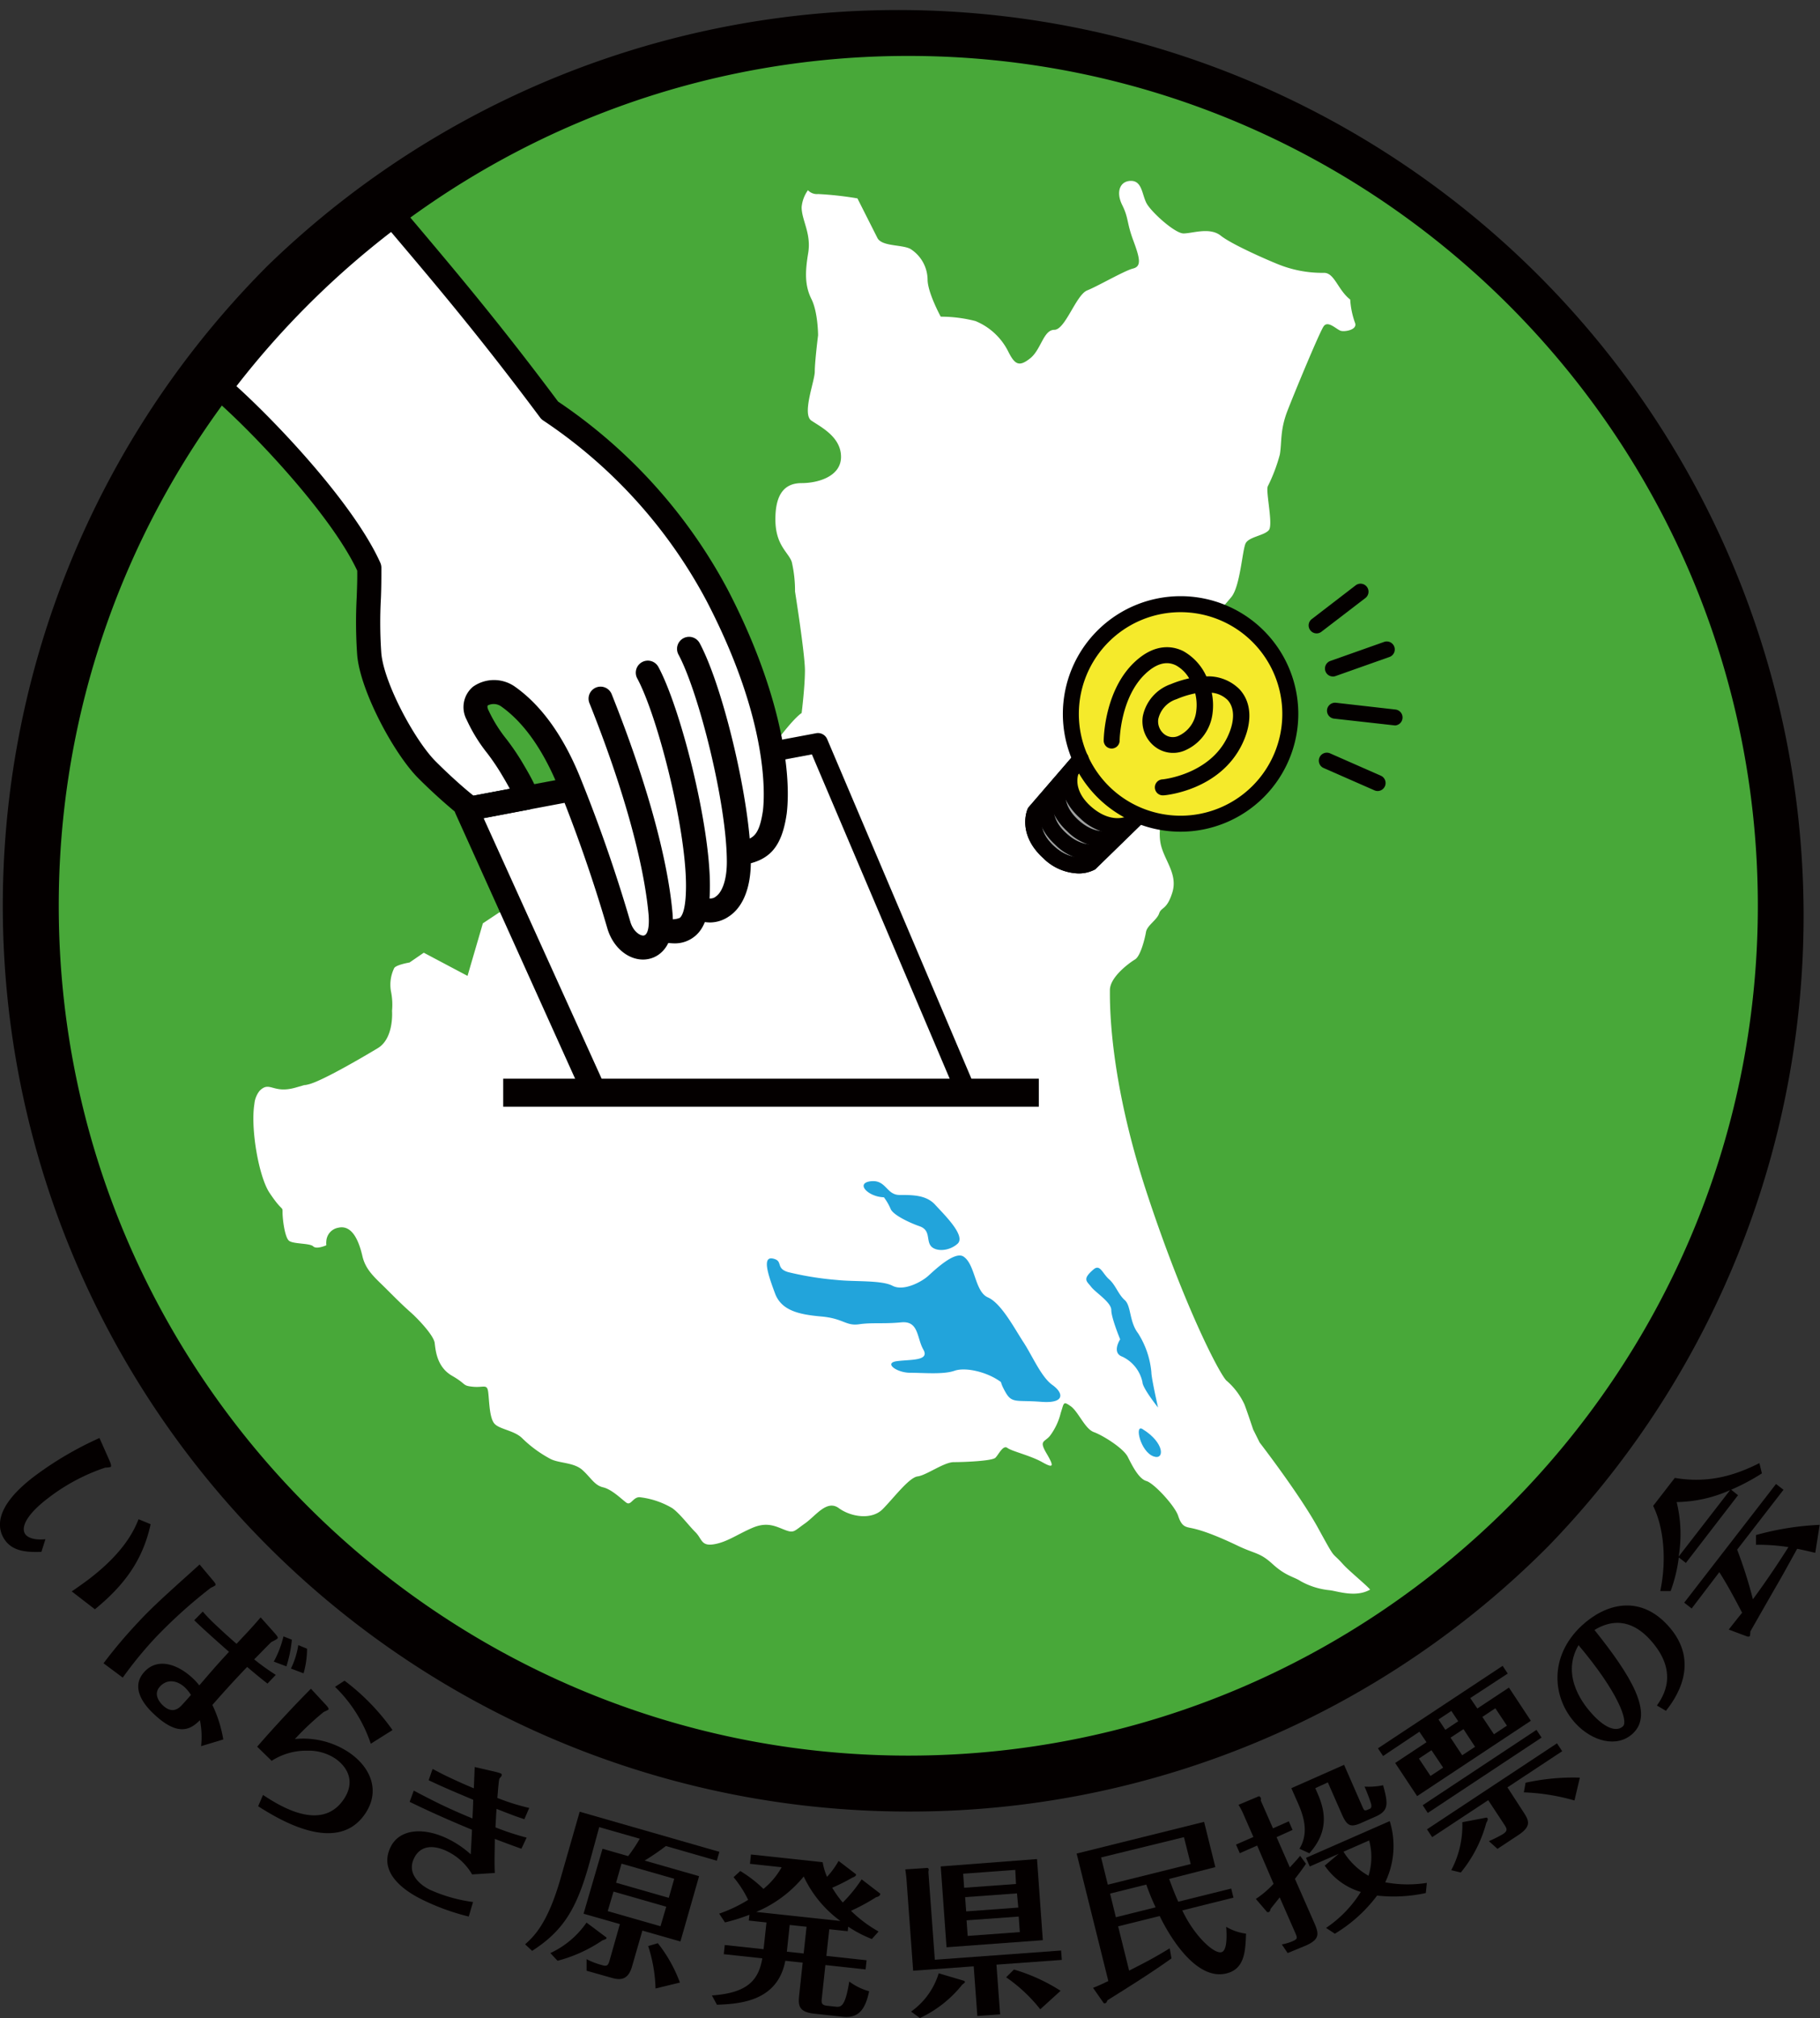 <svg id="レイヤー_1" data-name="レイヤー 1" xmlns="http://www.w3.org/2000/svg" viewBox="0 0 314.15 348.21"><rect x="0" y="0" width="314.15" height="348.21" fill="#333333" stroke="none"/><defs><style>.cls-1{fill:#040000;}.cls-2{fill:#48a839;}.cls-3{fill:#fff;}.cls-4{fill:#22a4db;}.cls-5{fill:#f5ea2b;}.cls-6{fill:#9fa0a0;}.cls-7{fill:#070001;}</style></defs><title>main_logo</title><path class="cls-1" d="M300,258l-9,11.68-1.22-.94a26.28,26.28,0,0,1-1.41,5.79h-1.79c1.14-5.46.58-11-1.23-14.69l3.74-4.83c5.85,1,10.47-.47,14.6-2.55l.43,1.77a36.94,36.94,0,0,1-5.3,2.82Zm-1.37-.88a23.32,23.32,0,0,1-9.22,2.06,23.42,23.42,0,0,1,.34,9.41Zm4.47,7.75a48.79,48.79,0,0,1,11-1.76l-.77,4.83c-1.21-.28-2-.48-3.12-.7-1.21,2.18-2.4,4.38-3.65,6.52-.44.75-4.07,7.1-4.44,7.77a3.13,3.13,0,0,1-.07.75c-.14.18-.38.11-.53.07l-3.12-1.17c.35-.46,1.95-2.48,2.31-2.9-.46-.87-2.4-4.65-3.94-7L292,277.54l-1.29-1,15.85-20.48,1.29,1-8,10.33a77.57,77.57,0,0,1,2.72,8.56q3.22-4.38,6.13-9a34.62,34.62,0,0,0-5.59-.4Z"/><path class="cls-1" d="M286,294.29c1-1.46,4-5.74-1.24-11.43-1.76-1.9-5-4.36-9.54-1.61,6.3,7.87,10.32,14.43,6.62,17.87-2.73,2.54-7,1.34-9.84-1.7-4.08-4.39-4.7-11.57,1-16.9,4.07-3.78,9.92-5.42,14.83-.12,6.06,6.53,1.14,13-.27,14.8Zm-11.12,1.53c2.51,2.71,4.32,2.93,5.26,2.05s-.82-5.88-7.67-14C269.25,289.37,273.66,294.5,274.89,295.82Z"/><path class="cls-1" d="M255,294.8l5.46-3.61,3.78,5.73-19.63,13-3.79-5.72,5.41-3.58L245,298.81,238.73,303l-.88-1.33,21.52-14.23.88,1.33L253.78,293ZM247.09,302l-2.17,1.44,2,3L249.1,305Zm18.12-3.51.88,1.33-19.64,13-.88-1.33Zm-2.4,13.95c1.07,1.62,1.68,2.6-.73,4.2l-3.6,2.38L257,317.69a23.82,23.82,0,0,0,2.38-1.19c.89-.59.79-.9.21-1.77l-2.71-4.11L247.21,317l-.9-1.35,22.44-14.84.9,1.36-9.45,6.24Zm-12.29-17.22-2.22,1.47,1.18,1.79L251.7,297Zm1.87,7.65,2.22-1.46-2-3.05-2.23,1.47Zm4.16,10.76a.22.22,0,0,1,.2.1c.12.17,0,.48-.2.8a22.9,22.9,0,0,1-4.4,8.57l-1.65-.4a16.49,16.49,0,0,0,1.91-8.28Zm1.32-14.38,2.24-1.49-2-3-2.24,1.49Zm13.9,11.42a36.33,36.33,0,0,0-8.74-1.4l.3-1.66a38.24,38.24,0,0,1,9.37-.88Z"/><path class="cls-1" d="M222.46,314.27l.65,1.48L220.35,317l2.29,5.22c1.26-1.37,1.43-1.57,1.78-2l1,1.37c-.32.49-.61.93-1.9,2.61l3.24,7.37c.89,2,1.17,3-1.3,4.11L222.26,337l-1-1.49a8.52,8.52,0,0,0,1.79-.53c1-.43.92-.56.43-1.68l-2.59-5.91c-.53.68-1.45,1.81-1.58,2a.67.67,0,0,1-.3.54s-.23,0-.29,0l-1.95-2.27a16.79,16.79,0,0,0,3.06-2.61L217,318.45l-3,1.32-.65-1.49,3-1.31-1.64-3.74a12.38,12.38,0,0,0-.93-1.81l3.47-1.46c.16-.07.33.17.37.25a.73.73,0,0,1,0,.47l2.11,4.8Zm9.54-9.75,3.18,7.26c.33.74.36.73,1.26.33.32-.13.3-.54.23-.83-.24-.84-.83-2.32-1.14-3a12.19,12.19,0,0,0,3.21-.24c.88,3.22,1,4.4-1.32,5.42l-2.49,1.1c-1.83.8-2.43.52-3.34-1.57l-2.39-5.44-2.17,1,.36.82c1.27,2.89,2.15,6.49-1.38,10.41L224.3,319c1.72-2.84.65-5.79-.29-7.94l-1.11-2.51Zm-.92,15.35-5,2.19-.65-1.49,14.45-6.34a14.39,14.39,0,0,1-.78,10.56,21.25,21.25,0,0,0,7.19.1l-.18,1.75a26,26,0,0,1-8.41.44,25.54,25.54,0,0,1-7.29,6.58l-1.52-1a20.53,20.53,0,0,0,6-6.21,11.5,11.5,0,0,1-6.23-4.54Zm.82-.36a12,12,0,0,0,4.32,4.15,11,11,0,0,0,.11-6.09Z"/><path class="cls-1" d="M201.81,324.21c.84,2.32,1.36,3.45,1.57,3.93l9.14-2.27.39,1.57-8.83,2.2c2,4.3,5.43,7.54,6.75,7.21,1-.25.94-2.83.82-4.38a9,9,0,0,0,3.43,1.18c-.11,3-.22,6.08-3.37,6.86-6,1.5-11-8.78-11.53-9.9L193,332.39l1.9,7.64c2.12-1.09,4-2,7-3.85l.31,1.74c-3.52,2.52-7.34,4.9-11.06,7.23-.09.23-.18.46-.35.5s-.23,0-.28,0L188.67,343c1.18-.45,2.26-1,2.64-1.17l-5.47-22,22-5.47,1.94,7.81Zm-11.75-3.71,1.16,4.7,14.31-3.56L204.36,317Zm1.55,6.24,1,4.08,6.86-1.71a41.14,41.14,0,0,1-1.61-3.93Z"/><path class="cls-1" d="M160.06,322.31a.28.28,0,0,1,.25.25s0,.08-.06.43l1.11,15.16,21.8-1.59.12,1.62L172,339l.63,8.58-3.93.28-.63-8.57-10.45.76-1.11-15.21c-.06-.84-.09-1.19-.25-2.28Zm-2.8,24.79a12.61,12.61,0,0,0,4.77-6.61l4.39,1.3a.4.4,0,0,1,.13.19c0,.12-.05.15-.46.47a20.38,20.38,0,0,1-7.3,5.76ZM179,320.78l1,14L163.38,336l-1-13.95Zm-3.75,1.87-9,.66.17,2.42,8.95-.65Zm.29,4.05-8.95.65.18,2.46,9-.66Zm.3,4-9,.65.19,2.69,9-.66Zm3.72,16a27,27,0,0,0-5.89-5.52l1.35-1.34a31.21,31.21,0,0,1,8.05,3.67Z"/><path class="cls-1" d="M151.92,326.73c.06,0,0,.26-.09.34a1,1,0,0,1-.59.28,34.57,34.57,0,0,1-4.35,2.36,22.5,22.5,0,0,0,4.76,3.57l-1.16,1.3a21.68,21.68,0,0,1-4.08-2.13l-.08.78-3.19-.34-.5,4.6,6.94.75-.17,1.58-6.94-.75-.6,5.59c-.1.86-.15,1.32.89,1.43l1.38.15c1,.11,1.73.16,2.45-4.33a10.31,10.31,0,0,0,3.43,1.68c-.65,3.1-1.79,4.7-4.55,4.4l-4.92-.53c-2.68-.29-2.79-1.41-2.61-3.14l.61-5.67-3-.32c-1.35,7.14-8.11,7.43-11.8,7.59l-.87-1.61c6.28-.43,8.07-2.74,8.7-6.4l-6.65-.72.17-1.58,6.7.72.5-4.61-3.05-.33.11-1a31.67,31.67,0,0,1-4.22,1.32l-1-1.51a25.37,25.37,0,0,0,5-2.38,18.74,18.74,0,0,0-2.52-3.91l1.16-1.07a22.09,22.09,0,0,1,4,3.09,13,13,0,0,0,3.14-3.74l-5.47-.59.17-1.61L142,321.32a11.14,11.14,0,0,0,.75,2.53,14.38,14.38,0,0,0,2-2.75l3,2.3s.17.31-.62.58a34.31,34.31,0,0,1-3.48,1.75,18.7,18.7,0,0,0,1.82,2.55,25.28,25.28,0,0,0,3.26-4Zm-6.86,4.73a20,20,0,0,1-6.33-7.67,21.11,21.11,0,0,1-8.2,6.11Zm-5.84,1-2.91-.31-.49,4.61,2.9.31Z"/><path class="cls-1" d="M109.09,339.33c-.78,2.73-2.51,2.24-3.84,1.85l-4-1.13,0-2a12.08,12.08,0,0,0,2.57,1c1,.31,1.15.09,1.43-.88L107,332l-6.27-1.79L104,319l4.43,1.27a26.81,26.81,0,0,0,2-3l-7-2L101.59,322c-2.09,7.29-4.31,11.14-9.74,14.62l-1.21-1.13c1.42-1.28,3.84-3.42,6.1-11.3l3.32-11.58,24.11,6.92-.44,1.53-8.79-2.53a42.48,42.48,0,0,1-3.67,2.51l9.4,2.69L117.45,335l-6.57-1.88Zm-4.51-5.09c.08.06.13.1.1.21s-.14.17-.71.37a25.18,25.18,0,0,1-7.73,3.51L95,337a15.54,15.54,0,0,0,6.24-5.26ZM115,329l-9.1-2.61-1,3.37,9.11,2.61Zm-8.66-4.14,9.1,2.61.94-3.29-9.1-2.61Zm6.81,18.25a25.64,25.64,0,0,0-1.27-7.32l1.67-.49a24.76,24.76,0,0,1,3.81,6.79Z"/><path class="cls-1" d="M81.94,304.9l3.58.83a8,8,0,0,1,.85.25c.08,0,.34.16.21.42,0,.08-.33.42-.37.5-.14.29-.31,2.84-.36,3.33a37.33,37.33,0,0,0,5.5,1.73l-.84,1.94c-1.19-.39-1.88-.62-4.8-1.78-.06.72-.12,2-.19,3.19a46.38,46.38,0,0,0,5.38,1.77L90,319c-1.19-.42-2.31-.83-4.59-1.7,0,1.81-.1,3.87,0,5.88l-3.92.25a10,10,0,0,0-4.32-4c-.6-.29-4.15-2-5.71,1.23-1.22,2.53.82,4.48,2.8,5.44a26.68,26.68,0,0,0,7.39,2.09l-.74,2.51a39.56,39.56,0,0,1-7.83-2.82c-1.48-.72-8.18-4-5.67-9.15,1.56-3.23,5.78-3.44,9.84-1.47a16.75,16.75,0,0,1,4,2.7c.11-1.81.19-3.45.22-4.24-5.47-2.26-8.78-3.86-10.76-4.81l.71-1.94c1.46.77,3.08,1.61,4.56,2.33.29.14,2.69,1.3,5.57,2.47.09-1.73.11-2.3.13-3.22-2-.85-4.81-2-7.69-3.37l.68-1.95c1.57.82,2,1.05,2.64,1.34.2.1,2.19,1.06,4.48,2Z"/><path class="cls-1" d="M56.09,294c.7.72.67.91.59,1a4.7,4.7,0,0,1-.78.38,48.27,48.27,0,0,0-5,4.69,14.23,14.23,0,0,1,9.35,2.32C64.07,305,65.68,309.1,63,313c-4.89,7.17-15.08.79-18.44-1.33l.84-1.95c2.62,1.71,10,6.53,13.92.77,2.22-3.26.4-5.79-1.46-7.06a8.28,8.28,0,0,0-4.8-1.35,11,11,0,0,0-6.17,1.75l-2.5-2.44c3.27-3.77,6.79-7.5,9.28-10Zm3.38-4a38.27,38.27,0,0,1,8.28,8.52L64,300.88a24.57,24.57,0,0,0-6.17-9.82Z"/><path class="cls-1" d="M36.79,272.74c.32.38.53.66.37.83a7.32,7.32,0,0,1-.78.41,85,85,0,0,0-9.57,8.62,67.53,67.53,0,0,0-5.62,6.87L17.87,287a83.07,83.07,0,0,1,5.95-7.05c2-2.17,4.23-4.21,6.45-6.22.59-.55,3.52-3.16,4.18-3.78Zm9.38,17.76c-1.2-.93-2.29-1.84-3.51-2.87-1.75,1.82-3.77,4-6,6.56a22.09,22.09,0,0,1,1.88,5.95l-3.83,1.16a14.57,14.57,0,0,0-.2-4.48c-1.43,1.4-3.56,3.06-7.88-1-.91-.85-4.58-4.3-1.66-7.4,2.26-2.41,5.67-1.3,8.29,1.15a10.81,10.81,0,0,1,1.14,1.24c2.65-3.07,2.93-3.41,5.13-5.79-3.16-2.77-5.48-4.91-6-5.45L35,278.08c1,1.16,2.07,2.15,2.37,2.43.65.61,1.79,1.68,3.46,3.13l1.94-2.07c.32-.34,1.29-1.41,2.22-2.49l2.42,2.71c.61.7.59.8.46.95s-.81.48-1,.58-2.54,2.58-3,3A41.55,41.55,0,0,0,47.6,289Zm-14.24.68c-1.37-1.28-3.07-1.5-4.3-.19s-.12,2.71.49,3.28c1.71,1.61,2.88.36,3.27-.06,0,0,.76-.8,1.57-1.75A6.49,6.49,0,0,0,31.93,291.18Zm18.45-8.25a22,22,0,0,1-.94,4.6l-2.18-.82a17.79,17.79,0,0,0,1.67-4.35ZM53,284.49a15.65,15.65,0,0,1-.6,4.24l-2.18-.82a14.27,14.27,0,0,0,1.27-4.05Z"/><path class="cls-1" d="M18.89,252c.15.35.42,1,.2,1.13a4.56,4.56,0,0,1-.93.11,33.45,33.45,0,0,0-9.66,5.11c-4.12,3.09-4.93,5.32-4.11,6.41.07.1.82,1.1,3.45.83l-.69,2.18c-2.27.08-4.81,0-6.24-1.95s-2.12-5.74,5.2-11.22a58.84,58.84,0,0,1,11.06-6.47ZM26,263c-1.38,6.34-4.67,10.63-9.62,14.68l-4-3.09c.76-.49,2-1.4,2.64-1.86,6.58-4.93,8.21-8.91,8.9-10.59Z"/><circle class="cls-2" cx="156.78" cy="156.29" r="151.47" transform="translate(-64.59 156.64) rotate(-45)"/><path class="cls-3" d="M228.47,47.08a20.35,20.35,0,0,1-7.93-1.51c-1.89-.76-7.94-3.4-9.83-4.91s-4.91-.38-6.42-.38-5.68-3.78-6.43-5.29-.75-3.78-2.64-3.78-2.65,1.89-1.52,4.16.76,3,1.89,6.05,1.52,4.53,0,4.91-6,3-7.93,3.78-3.78,6.8-5.67,6.8-2.27,3.4-4.16,4.91-2.64,1.14-3.78-1.13a11,11,0,0,0-5.67-5.29,24.11,24.11,0,0,0-6-.76s-2.27-4.15-2.27-6.42a6.35,6.35,0,0,0-3-5.29c-1.52-.76-4.92-.38-5.67-1.89L148,34.23a58.93,58.93,0,0,0-6.79-.75,2.09,2.09,0,0,1-1.75-.66,5.9,5.9,0,0,0-1.09,2.93c0,2.26,1.7,4.53,1.13,7.93s-.56,5.67.57,7.94,1.14,6.23,1.14,6.23-.57,4.54-.57,6.24-2.27,7.37-.57,8.5,5.1,2.84,5.1,6.24-4,4.53-6.8,4.53-4.53,1.7-4.53,6.24,2.26,5.67,2.83,7.37a22.17,22.17,0,0,1,.56,5.1s1.71,10.77,1.71,13.61-.57,7.36-.57,7.36-1.14.57-4.53,5.11-2.84,7.93-3.41,10.77,0,7.93-2.83,8.5a8.56,8.56,0,0,1-5.1-.57s-1.14-2.83-2.84-2.83a30.78,30.78,0,0,0-4.53.56s1.13,5.11-1.7,3.41a20.09,20.09,0,0,0-5.67-2.27s.94,4.72-2.46,6.42-9.45.38-9.45.38l-2.26.57s-1.7-1.89-2.27-.57-.57,3.4-1.13,4.16-4,.75-4,.75l-2.84,1.89-2.65,9.07-7.55-4-2.46,1.69s-2.27.38-2.64.95a6.55,6.55,0,0,0-.57,4,11.5,11.5,0,0,1,.19,3.4s.38,4.72-2.46,6.43-9.63,5.66-11.9,6.23,1.7-.57-2.27.57-4.44-1.23-6.23.56a4.25,4.25,0,0,0-.9,2.26l1.27.95-1.27-.95c-.69,4.29.77,12.57,2.6,15.32,2.26,3.4,2.26,2.26,2.26,3.4s.38,4.34,1.14,4.91,3.59.38,4.16.95,2.26-.19,2.26-.19a3.38,3.38,0,0,1,0-.74c-.36-1.51-.58-2.66-.58-2.66s.22,1.15.58,2.66a2.5,2.5,0,0,1,2.07-2.29c2.46-.56,3.59,2.46,4.16,4.92s2.26,3.78,4.15,5.67,2.84,2.83,4.16,4,4,4,4.16,5.3.38,4.15,3,5.66,1.7,1.7,3.59,1.89,2.46-.56,2.65.95.19,4.53,1.13,5.48,3.4,1.13,4.73,2.45a21.14,21.14,0,0,0,4.91,3.59c1.51.76,4,.57,5.48,1.89s2.08,2.65,3.59,3,3.21,2.07,4,2.64,1.13-.94,2.27-.94a14.22,14.22,0,0,1,5.66,1.89c1.32.94,2.84,3,4,4.15s.95,2.46,3.21,2.08,4-1.7,6.62-2.83,4.15-.19,5.67.38,1.51.19,3.4-1.14,3.77-4.16,5.85-2.64,5.67,2.08,7.56.18,4.54-5.47,6.05-5.66,4.53-2.46,6.24-2.46,6.61-.19,7.18-.76,1.32-2.26,2.07-1.69,4,1.32,6,2.45,2.08.75.75-1.51-.37-1.89.57-3a10.82,10.82,0,0,0,1.89-4c.57-1.7.38-2.08,1.71-1.14s2.45,3.91,4,4.47,5.1,2.77,5.86,4.28,1.89,3.78,3.21,4.16,4.92,4.29,5.48,6,1.13,1.89,2.08,2.08,3.09.64,8.15,3.06c3.18,1.52,3.83,1.14,6.1,3.21s3.66,2.16,4.8,2.92a12.82,12.82,0,0,0,5,1.57c1.38.15,4.49,1.32,7-.1,0,0,0,0,0,0-.38-.57-3.68-3.27-4.65-4.36-2.18-2.44-1.1-.38-4.31-6.24s-10.1-14.78-10.1-14.78l-1.13-2.27s-1.13-3.4-1.51-4.34a12.18,12.18,0,0,0-3-4c-.94-.57-7.18-12.29-13.79-32.32s-6.42-32.87-6.42-35.14,3.4-4.73,4.34-5.29,1.7-3.59,1.89-4.73,1.89-2.07,2.27-3.21,1.32-.56,2.27-3.59-1.14-5.29-1.89-7.93.24-5.47.38-7.94c.09-1.6-.38-7.37.37-8.88s2.84-3.59,3.22-7.18a47.93,47.93,0,0,1,3.59-12.66c1.5-3.21,3-4.54,4.53-6.42s1.89-8.13,2.46-9.26,3.21-1.33,4-2.27-.56-6.61-.18-7.56a28.78,28.78,0,0,0,2.08-5.48c.37-2.08,0-4.16,1.32-7.56s5.48-13.42,6.23-14.55,2.27.57,3,.76,2.83-.19,2.45-1.33a14.38,14.38,0,0,1-.85-4.07C230.89,50,230.34,47,228.47,47.08Z"/><path class="cls-4" d="M150.27,203.83c2.7-.33,2.7,2.36,5,2.36s4.61,0,6.15,1.69,5.38,5.39,3.85,6.74-3.85,1.36-4.62.34,0-2.7-1.92-3.37-4.62-2-5-3a9.71,9.71,0,0,0-1.16-2C149.89,206.53,147.58,204.17,150.27,203.83Z"/><path class="cls-4" d="M179.68,241.88c-4.21-.33-5,.34-6.13-1.67s-.43-1.53-1.15-2c-2.2-1.49-5.74-2.35-7.66-1.68s-5.36.34-7.65.34-4.6-1.68-2.3-2,5.74,0,4.59-2-.76-5-3.82-4.7-5,0-7.28.33-2.68-1-6.51-1.34-6.89-1-8-4-2.3-6.38-.39-6,.39,1.68,2.69,2.35a54,54,0,0,0,8.42,1.35c3.06.33,7.66,0,9.57,1s5-.67,6.13-1.68,4.59-4.36,6.12-3.36c2.06,1.36,1.92,6.05,4.22,7.05s4.59,5.38,6.13,7.73,3.06,6,5,7.38S183.89,242.22,179.68,241.88Z"/><path class="cls-4" d="M199.12,251.3c-2.28-.8-3.33-5.59-1.92-4.72C201.05,248.94,201.05,252,199.12,251.3Z"/><path class="cls-4" d="M194.13,224.32c1.15,1,.76,3.71,2.31,5.73a15,15,0,0,1,2.3,6.75c0,1,1.15,6.07,1.15,6.07s-2.69-3.37-2.69-4.38a6.3,6.3,0,0,0-3.46-4.39c-1.92-.67-.39-3-.39-3s-1.53-3.7-1.53-5.05-2.7-3-3.47-4-1.59-1.3.39-3c1.15-1,1.54.67,2.69,1.68S193,223.31,194.13,224.32Z"/><polygon class="cls-3" points="166.73 187.98 102.48 188.23 80.94 139.92 140.83 128.34 166.73 187.98"/><path class="cls-3" d="M123.78,102.69A88.12,88.12,0,0,0,94.89,70.82c-12.45-16.69-20.63-26-28.35-35.25L36.15,65.39C42.37,70.12,58.78,86.88,63.76,98c.13,4.11-.5,9.34,0,14.94s6,15.94,10,19.92a96.22,96.22,0,0,0,7.44,6.72l9.78-1.87a24.59,24.59,0,0,0-2.77-5.47c-1.93-3.2-4.24-5.35-5.73-8.84-1.57-3.67,2.76-5,5.35-3.11,5.23,3.73,8.47,9.88,10.34,14.32a256.13,256.13,0,0,1,8.71,25c1.5,5.11,7.91,5.91,7.22-1.86a8.61,8.61,0,0,1,0,2.66c4,1.09,5.92-.55,6.34-4.75l0,1c4.25,1.87,7.13-1.61,7.13-7.84,0-.61,0-1.25-.05-1.92l.35.38c3.59-.56,5.18-1.95,5.93-7.05C134.48,134.07,133.11,120.62,123.78,102.69Z"/><rect class="cls-1" x="86.86" y="186.13" width="92.45" height="4.83"/><path class="cls-1" d="M165,188.66l-24.86-58.49-6.36,1.19-.64-3.39,7.73-1.45a1.72,1.72,0,0,1,1.9,1l25.4,59.77Z"/><path class="cls-1" d="M100.66,189.21l-22-48.75a2.09,2.09,0,0,1,0-1.81,2.06,2.06,0,0,1,1.46-1.07l18.12-3.41.76,4.07-15.53,2.92,21,46.34Z"/><path class="cls-1" d="M111,165.57c-2.68,0-5.23-2.17-6.17-5.4a256.91,256.91,0,0,0-8.64-24.8c-2.62-6.23-5.86-10.75-9.63-13.44a2.24,2.24,0,0,0-2.34-.22c-.19.15,0,.68.09.83a24.2,24.2,0,0,0,3.11,5,42,42,0,0,1,2.49,3.61c1.67,2.78,2.7,4.67,3,6.07a2.06,2.06,0,0,1-1.63,2.48l-9.75,1.86a2.1,2.1,0,0,1-1.66-.4,96.39,96.39,0,0,1-7.65-6.86c-4.2-4.2-10-15-10.56-21.21a80.43,80.43,0,0,1-.09-10c.06-1.66.12-3.23.09-4.63-5-10.66-21-27-26.8-31.4a2.06,2.06,0,0,1-.23-3.1L64.55,33.6a2.07,2.07,0,0,1,3.06.13c1.34,1.6,2.71,3.22,4.13,4.89,6.74,8,14.38,17,24.59,30.67a90.13,90.13,0,0,1,29.27,32.43c8.91,17.11,11.11,31.21,10.19,38.7-.84,5.72-2.91,8.1-7.67,8.84a2.06,2.06,0,1,1-.63-4.08c2.36-.37,3.53-.75,4.2-5.31.28-2.33,1.18-15.24-9.75-36.22a85.71,85.71,0,0,0-28.18-31.1,2.09,2.09,0,0,1-.53-.5C83,58.33,75.33,49.28,68.58,41.3L65.9,38.13,39.21,65.22c7,6,21.63,21.2,26.44,31.89a2.17,2.17,0,0,1,.18.79c0,1.64,0,3.43-.08,5.32a75.81,75.81,0,0,0,.07,9.5c.46,5.15,5.75,15,9.36,18.64,2.8,2.8,5.36,5,6.56,5.94L88,136.11c-.56-1.06-1.25-2.2-1.64-2.85A39.33,39.33,0,0,0,84.13,130a27.68,27.68,0,0,1-3.59-5.83,4.59,4.59,0,0,1,1.11-5.68,6.28,6.28,0,0,1,7.34.07c4.41,3.15,8.12,8.26,11,15.2a264.25,264.25,0,0,1,8.8,25.25c.52,1.8,1.78,2.51,2.34,2.41s1-1.11.83-3.51c-.81-9.14-4.43-22.11-10.19-36.52a2.07,2.07,0,1,1,3.84-1.54c5.91,14.78,9.63,28.16,10.47,37.69.46,5.19-1.86,7.5-4.18,7.94A4.76,4.76,0,0,1,111,165.57Z"/><path class="cls-1" d="M122.57,159.17a7.48,7.48,0,0,1-3-.67,2.07,2.07,0,0,1,1.66-3.79c1.43.63,2.09.19,2.31,0,.93-.6,1.92-2.5,1.92-6,0-10-4.85-29.26-8.34-35.75a2.07,2.07,0,1,1,3.64-2c4.13,7.68,8.84,27.77,8.84,37.71,0,4.51-1.35,7.87-3.8,9.47A5.79,5.79,0,0,1,122.57,159.17Z"/><path class="cls-1" d="M116.44,162.78a10.34,10.34,0,0,1-2.71-.4,2.07,2.07,0,0,1,1.07-4,3.38,3.38,0,0,0,2.53,0c.4-.31,1.08-1.44,1.08-5.56,0-10-4.89-29.21-8.41-35.75a2.07,2.07,0,1,1,3.64-2c3.81,7.07,8.9,27,8.9,37.71,0,3.35-.32,7-2.69,8.84A5.4,5.4,0,0,1,116.44,162.78Z"/><path class="cls-1" d="M156.78,312.58A156.28,156.28,0,0,1,46.27,45.78a156.29,156.29,0,0,1,221,221A155.27,155.27,0,0,1,156.78,312.58Zm0-302.93C75.93,9.65,10.14,75.43,10.14,156.29S75.93,302.93,156.78,302.93s146.64-65.78,146.64-146.64S237.64,9.65,156.78,9.65Z"/><path class="cls-5" d="M196.29,140.78a18,18,0,0,1-5.52-3.66,17,17,0,0,1-4.22-5.64l-2.06,2.11s-1.54,3.48,2.4,7.07,7.43,1.92,7.43,1.92Z"/><path class="cls-6" d="M193.13,143.94a12.39,12.39,0,0,1-6-3.22,12.06,12.06,0,0,1-3.72-6.08l-4.91,5.4s-1.55,3.47,2.4,7.07,7.43,1.92,7.43,1.92Z"/><path class="cls-5" d="M222.72,123.19a18.94,18.94,0,1,1-18.94-18.94A18.94,18.94,0,0,1,222.72,123.19Z"/><path class="cls-1" d="M203.78,143.51a20.32,20.32,0,1,1,20.32-20.32A20.34,20.34,0,0,1,203.78,143.51Zm0-37.88a17.56,17.56,0,1,0,17.56,17.56A17.57,17.57,0,0,0,203.78,105.63Z"/><path class="cls-1" d="M227.27,109.29a1.36,1.36,0,0,1-1.1-.54,1.37,1.37,0,0,1,.26-1.93L234,101a1.38,1.38,0,1,1,1.68,2.19L228.1,109A1.36,1.36,0,0,1,227.27,109.29Z"/><path class="cls-1" d="M230.08,116.73a1.37,1.37,0,0,1-1.3-.92,1.39,1.39,0,0,1,.84-1.76l9.24-3.27a1.38,1.38,0,1,1,.92,2.6l-9.24,3.27A1.24,1.24,0,0,1,230.08,116.73Z"/><path class="cls-1" d="M240.72,125.15h-.15L230.28,124a1.38,1.38,0,0,1-1.22-1.52,1.4,1.4,0,0,1,1.53-1.22l10.29,1.17a1.38,1.38,0,0,1-.16,2.75Z"/><path class="cls-1" d="M237.8,136.49a1.38,1.38,0,0,1-.56-.12l-8.77-3.85a1.38,1.38,0,0,1,1.11-2.53l8.77,3.86a1.38,1.38,0,0,1-.55,2.64Z"/><path class="cls-1" d="M200.78,137.24a1.38,1.38,0,0,1-.12-2.76c.08,0,8.13-.81,11.23-7.35,1.27-2.67,1.25-5,0-6.35a4.5,4.5,0,0,0-2.73-1.25,10.5,10.5,0,0,1,.14,3.53,8,8,0,0,1-4.73,6.41,5.12,5.12,0,0,1-5.23-.64,5.55,5.55,0,0,1-2.09-5.18,7.42,7.42,0,0,1,4.84-5.6,18.59,18.59,0,0,1,3.17-1,6,6,0,0,0-2.24-2.22c-1.64-.84-3.43-.35-5.33,1.45-4.32,4.1-4.43,11.44-4.43,11.52a1.38,1.38,0,0,1-1.38,1.36h0a1.37,1.37,0,0,1-1.37-1.38c0-.35.13-8.61,5.29-13.5,3.72-3.53,6.91-2.71,8.48-1.91a9.43,9.43,0,0,1,3.95,4.34,7.63,7.63,0,0,1,5.67,2.17c2.13,2.24,2.33,5.68.55,9.43-3.8,8-13.1,8.89-13.49,8.92Zm5.53-17.6a16.09,16.09,0,0,0-3.22,1,4.68,4.68,0,0,0-3.16,3.44,2.81,2.81,0,0,0,1.07,2.63,2.4,2.4,0,0,0,2.48.24,5.3,5.3,0,0,0,3-4.21A8.39,8.39,0,0,0,206.31,119.64Z"/><path class="cls-7" d="M186.14,150.71a9,9,0,0,1-6.09-2.66c-4.53-4.13-2.75-8.3-2.67-8.47l.08-.19,8-9.27a1.38,1.38,0,1,1,2.09,1.8l-7.67,8.92c-.17.58-.57,2.78,2.06,5.18s4.94,1.94,5.53,1.72l7.89-7.77a1.38,1.38,0,1,1,1.93,2L189.05,150l-.17.09A6,6,0,0,1,186.14,150.71Z"/><path class="cls-1" d="M186.14,150.71a9,9,0,0,1-6.09-2.66c-4.53-4.13-2.75-8.3-2.67-8.47l.08-.19,8-9.27a1.38,1.38,0,1,1,2.09,1.8l-7.67,8.92c-.17.58-.57,2.78,2.06,5.18s4.94,1.94,5.53,1.72l7.89-7.77a1.38,1.38,0,1,1,1.93,2L189.05,150l-.17.09A6,6,0,0,1,186.14,150.71Z"/><path class="cls-1" d="M188.27,148.45a8.91,8.91,0,0,1-6.08-2.65c-4.54-4.13-2.75-8.3-2.67-8.48a1.38,1.38,0,0,1,2.52,1.11c0,.14-1,2.61,2,5.33,3.17,2.89,5.65,1.69,5.67,1.68a1.38,1.38,0,1,1,1.3,2.43A6.27,6.27,0,0,1,188.27,148.45Z"/><path class="cls-1" d="M190.41,146.17a9.05,9.05,0,0,1-6.15-2.68c-4.57-4.17-2.77-8.38-2.69-8.56a1.38,1.38,0,0,1,2.52,1.11c-.05.13-1,2.65,2,5.41,3.19,2.91,5.67,1.74,5.77,1.69a1.39,1.39,0,0,1,1.85.6,1.37,1.37,0,0,1-.56,1.84A6.35,6.35,0,0,1,190.41,146.17Z"/><path class="cls-1" d="M192.84,143.94a9.53,9.53,0,0,1-6.39-2.74c-4.75-4.26-2.9-8.6-2.81-8.78a1.38,1.38,0,0,1,2.52,1.11c-.06.14-1.07,2.74,2.13,5.61,3.39,3,6,1.8,6.14,1.75a1.4,1.4,0,0,1,1.85.61,1.37,1.37,0,0,1-.58,1.84A6.49,6.49,0,0,1,192.84,143.94Z"/></svg>